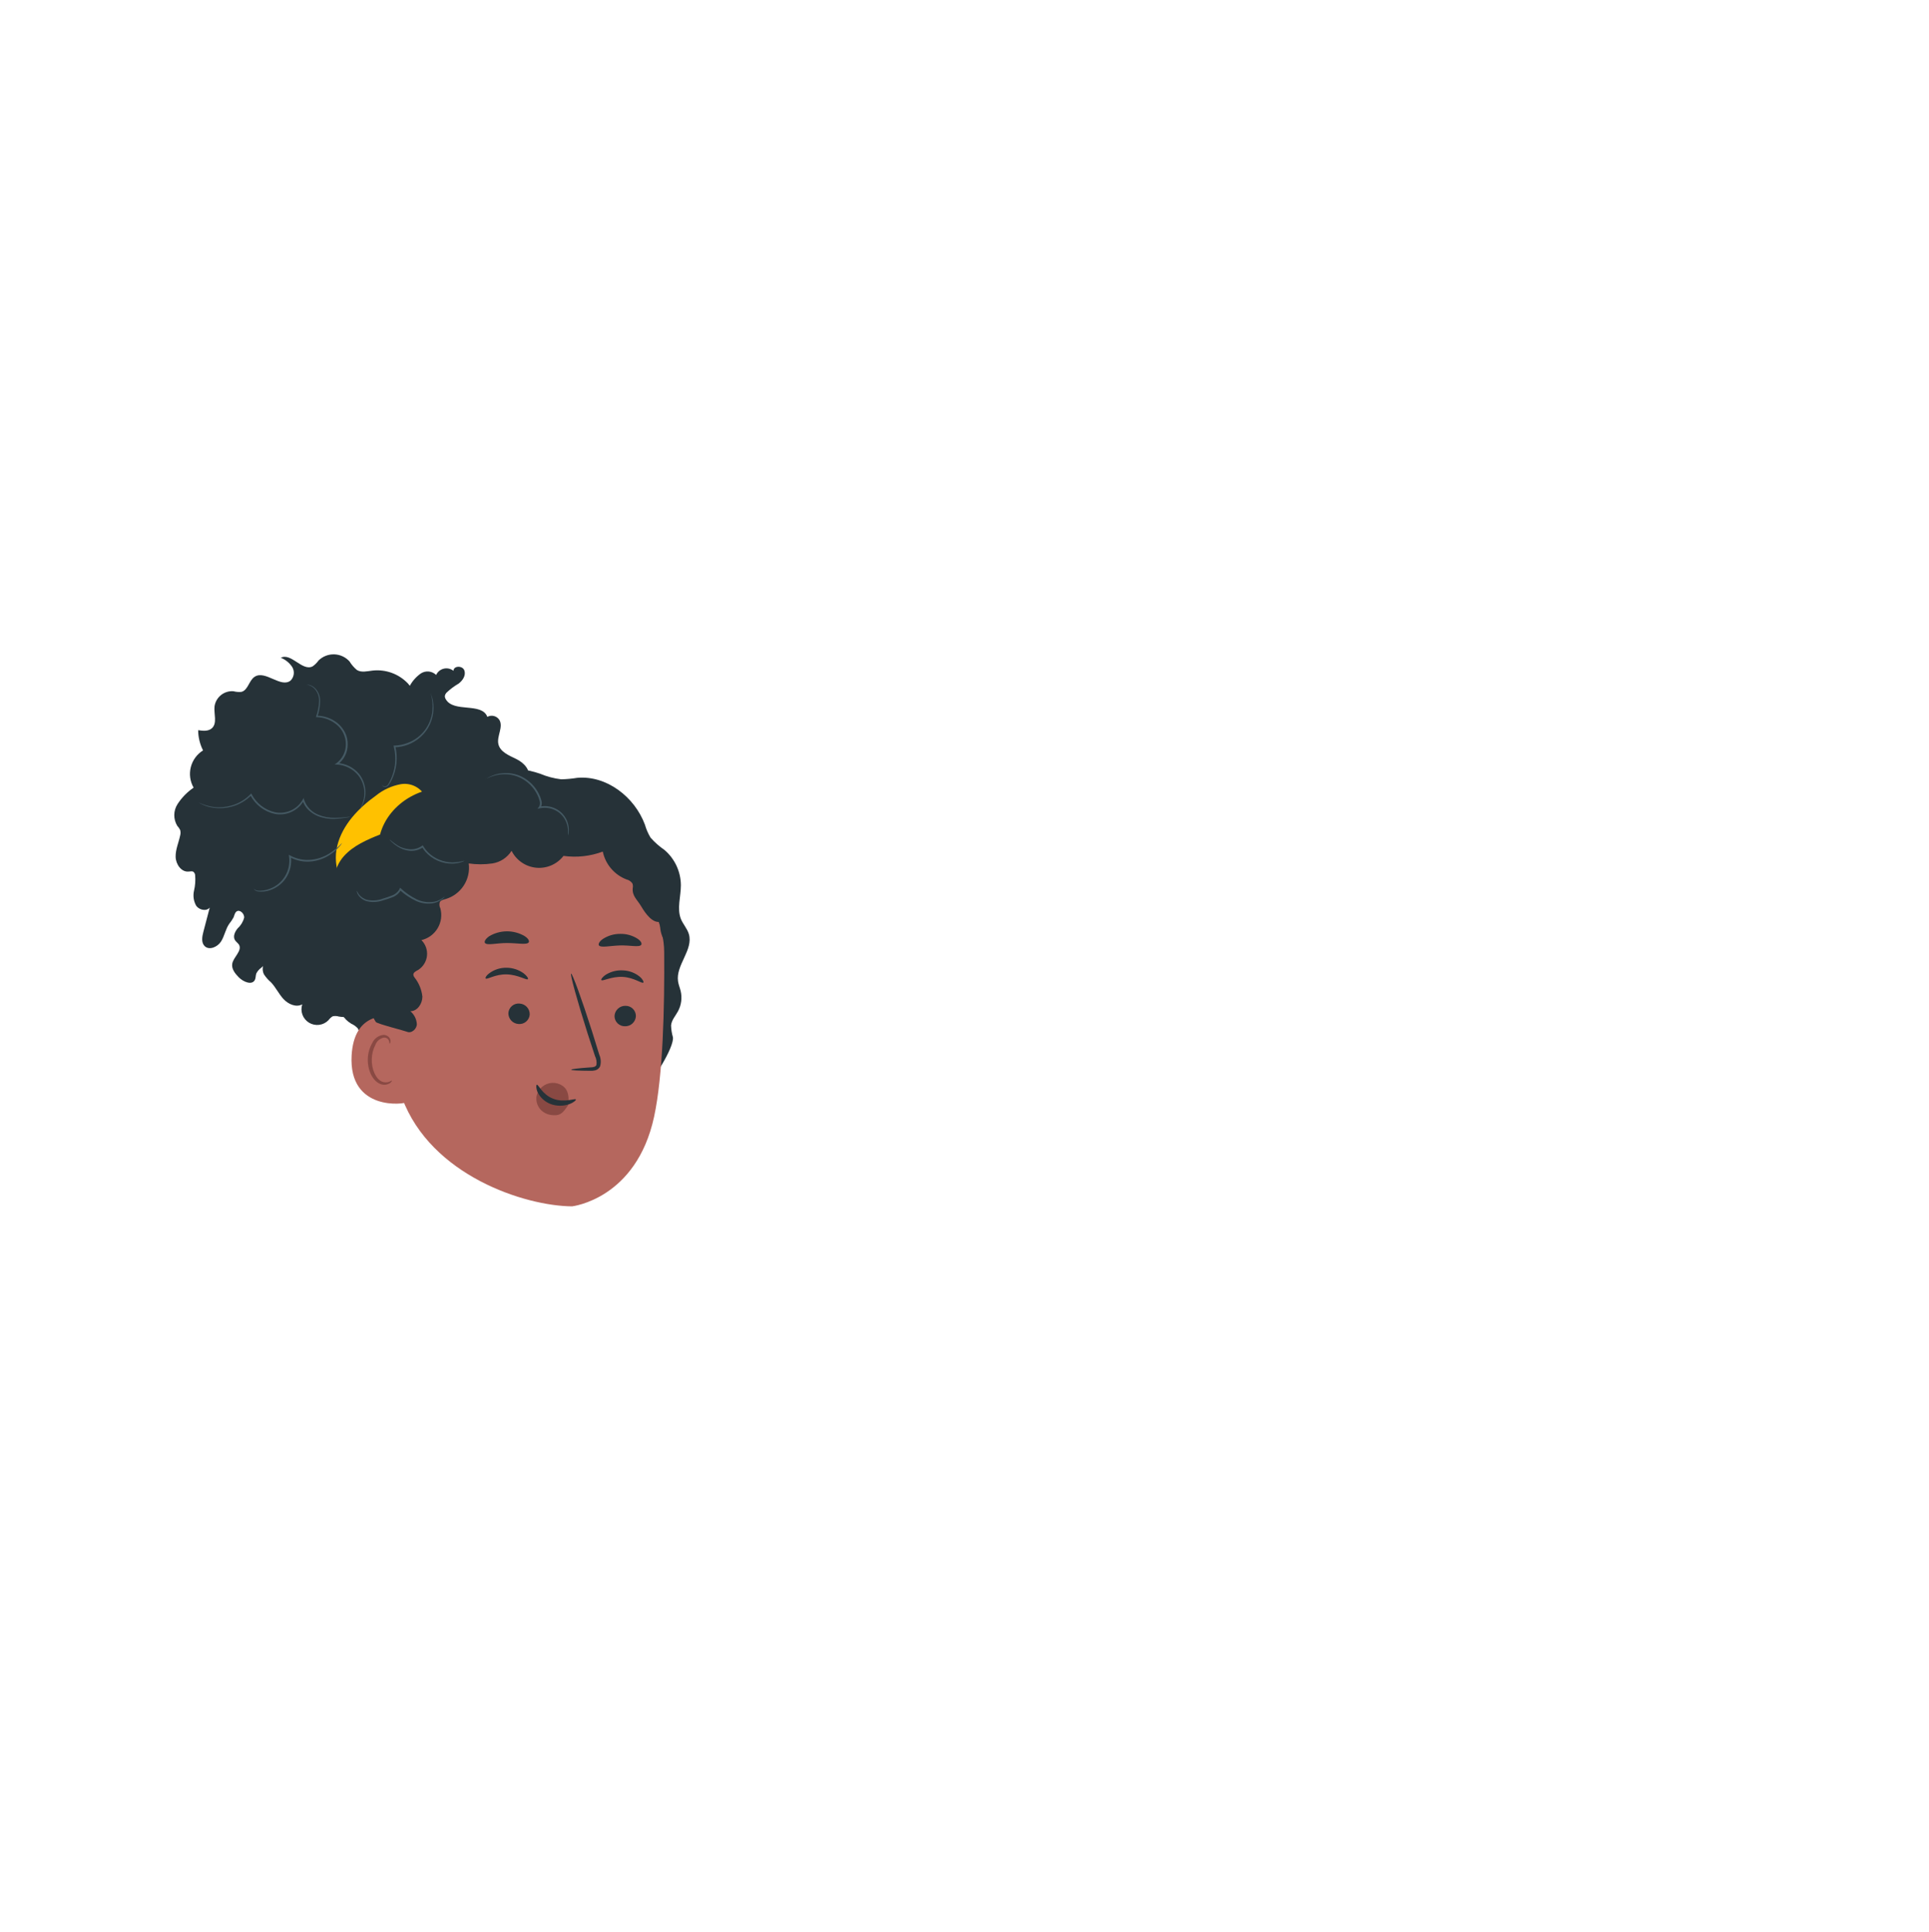 <?xml version="1.0" encoding="UTF-8"?> <svg xmlns="http://www.w3.org/2000/svg" width="575" height="576" viewBox="0 0 575 576" fill="none"> <path d="M121.6 203.741C120.254 202.328 118.6 201.246 116.766 200.579C114.932 199.913 112.968 199.68 111.029 199.899C109.463 200.083 107.738 200.548 106.393 199.728C105.524 199.002 104.78 198.138 104.19 197.171C103.614 196.532 102.915 196.015 102.135 195.652C101.355 195.289 100.509 195.088 99.649 195.059C98.789 195.031 97.932 195.176 97.129 195.486C96.327 195.796 95.595 196.266 94.978 196.865C94.485 197.552 93.881 198.151 93.192 198.639C90.121 200.23 86.768 194.467 83.71 196.082C85.08 196.62 86.254 197.563 87.074 198.786C87.468 199.407 87.642 200.143 87.569 200.874C87.495 201.606 87.179 202.292 86.671 202.823C83.795 205.27 79.122 199.667 75.916 201.735C74.191 202.848 73.947 205.772 71.94 206.249C71.148 206.323 70.348 206.257 69.579 206.053C68.245 205.952 66.923 206.361 65.879 207.196C64.834 208.032 64.145 209.232 63.951 210.556C63.706 212.831 64.844 215.608 63.131 217.113C62.067 218.043 60.464 217.884 59.069 217.664C59.082 219.76 59.581 221.824 60.525 223.695C58.711 224.821 57.404 226.606 56.879 228.676C56.354 230.746 56.653 232.938 57.712 234.792C55.81 236.093 54.185 237.756 52.928 239.686C52.305 240.651 51.966 241.773 51.951 242.922C51.936 244.071 52.245 245.201 52.842 246.182C53.185 246.547 53.473 246.959 53.699 247.406C53.852 247.95 53.852 248.526 53.699 249.07C53.246 251.199 52.304 253.254 52.353 255.42C52.402 257.585 54.004 259.983 56.17 259.812C56.672 259.812 57.234 259.604 57.65 259.885C57.799 260.006 57.921 260.157 58.01 260.327C58.098 260.498 58.151 260.685 58.164 260.876C58.304 262.429 58.192 263.995 57.834 265.513C57.479 267.053 57.719 268.67 58.507 270.04C59.412 271.263 61.529 271.753 62.52 270.541C61.883 272.988 61.251 275.398 60.623 277.772C60.244 279.216 59.938 280.941 60.978 282.005C62.336 283.388 64.82 282.311 65.872 280.684C66.924 279.057 67.206 277.013 68.319 275.398C68.822 274.786 69.264 274.126 69.64 273.429C69.873 272.841 69.958 272.205 70.448 271.753C71.426 270.957 72.894 272.328 72.772 273.575C72.445 274.802 71.769 275.907 70.827 276.756C70.032 277.735 69.383 279.118 70.019 280.207C70.325 280.733 70.888 281.075 71.243 281.614C72.258 283.461 69.555 285.284 69.224 287.315C68.98 288.844 70.093 290.239 71.194 291.352C72.528 292.698 75.121 293.799 75.978 292.099C76.271 291.511 76.173 290.789 76.406 290.178C76.758 289.488 77.275 288.896 77.911 288.453C79.358 287.151 80.385 285.447 80.859 283.559C79.256 285.529 77.544 288.135 78.669 290.422C79.245 291.317 79.95 292.121 80.761 292.808C82.205 294.313 83.086 296.283 84.505 297.812C85.924 299.341 88.261 300.393 90.096 299.39C89.764 300.399 89.785 301.491 90.155 302.486C90.525 303.481 91.222 304.322 92.132 304.869C93.042 305.416 94.111 305.639 95.164 305.499C96.216 305.359 97.191 304.866 97.926 304.101C98.257 303.646 98.672 303.26 99.15 302.963C99.756 302.818 100.39 302.839 100.985 303.024C102.827 303.347 104.723 303.154 106.463 302.468C108.203 301.781 109.72 300.627 110.846 299.133L108.974 298.473C112.644 298.02 116.462 297.506 119.52 295.439C122.579 293.371 124.585 289.223 123.007 285.871C122.334 284.427 121.025 282.935 121.624 281.455C121.908 280.981 122.288 280.573 122.739 280.254C123.189 279.936 123.702 279.716 124.243 279.607L137.346 275.08C139.462 274.346 141.689 273.539 143.108 271.801C144.527 270.064 144.662 267.091 142.802 265.843C143.833 263.815 145.415 262.119 147.366 260.949C149.544 259.726 152.076 259.09 154.315 257.903C156.554 256.716 158.597 254.551 158.45 252.018C158.304 249.486 154.78 247.516 153.079 249.339C153.446 245.534 160.237 245.338 160.836 241.558C161.325 238.499 157.41 236.872 155.404 234.511C155.82 233.446 156.909 232.761 157.361 231.709C158.304 229.507 156.028 227.292 153.862 226.24C151.697 225.188 149.066 224.136 148.553 221.787C148.039 219.438 150.106 216.697 148.846 214.593C148.474 214.021 147.899 213.609 147.237 213.442C146.575 213.274 145.874 213.362 145.274 213.688C143.561 209.283 135.278 212.538 132.892 208.463C132.681 208.151 132.581 207.776 132.611 207.399C132.678 207.082 132.826 206.787 133.039 206.543C134.147 205.476 135.379 204.548 136.71 203.778C137.933 202.848 138.949 201.331 138.41 199.838C137.872 198.346 135.156 198.431 135.18 199.973C134.78 199.653 134.312 199.428 133.812 199.316C133.312 199.203 132.793 199.206 132.295 199.324C131.796 199.442 131.331 199.672 130.934 199.996C130.537 200.32 130.22 200.731 130.005 201.196C129.407 200.616 128.63 200.256 127.801 200.176C126.971 200.096 126.139 200.3 125.442 200.756C124.081 201.71 122.958 202.966 122.163 204.426" fill="#263238"></path> <path d="M100.532 252.116C102.073 245.852 106.869 240.885 112.106 237.129C114.236 235.417 116.759 234.261 119.446 233.764C120.782 233.536 122.156 233.704 123.397 234.248C124.639 234.791 125.694 235.687 126.432 236.823L125.931 241.325C126.285 248.495 120.584 254.355 117.746 260.962C116.522 263.837 115.482 267.299 112.583 268.461C111.011 268.991 109.298 268.921 107.775 268.266C101.755 265.978 98.978 258.368 100.532 252.116Z" fill="#FFC100"></path> <path d="M98.905 285.21C97.049 282.391 96.242 279.009 96.624 275.655C97.007 272.302 98.554 269.188 100.997 266.859C98.55 263.433 99.675 258.38 102.502 255.224C105.328 252.067 109.377 250.33 113.292 248.764C115.825 239.184 126.983 232.859 136.538 235.612C141.872 228.455 152.614 227.769 161.007 230.645C163.013 231.496 165.131 232.056 167.296 232.308C168.894 232.272 170.489 232.124 172.067 231.868C180.827 231.085 189.195 237.594 192.242 245.84C192.627 247.193 193.191 248.489 193.918 249.694C195.143 251.085 196.536 252.318 198.065 253.364C199.587 254.662 200.811 256.273 201.656 258.086C202.5 259.9 202.945 261.873 202.959 263.873C202.959 267.262 201.736 270.798 202.959 273.93C203.608 275.508 204.843 276.805 205.333 278.433C206.74 283.155 201.381 287.67 202.115 292.539C202.262 293.53 202.665 294.46 202.898 295.438C203.371 297.462 203.093 299.588 202.115 301.421C201.369 302.816 200.194 304.064 200.035 305.642C200.062 306.844 200.247 308.037 200.586 309.19C201.038 312.102 194.346 322.929 191.789 324.385L117.452 321.767C114.671 321.007 112.194 319.401 110.364 317.172C108.534 314.943 107.441 312.201 107.236 309.325C107.312 308.367 107.113 307.408 106.661 306.56C106.109 305.96 105.438 305.481 104.692 305.153C100.018 302.375 99.737 295.781 100.471 290.386C100.605 289.637 100.605 288.871 100.471 288.122C100.15 287.056 99.617 286.066 98.905 285.21V285.21Z" fill="#263238"></path> <path fill-rule="evenodd" clip-rule="evenodd" d="M142.827 252.52C129.479 258.368 120.56 273.123 120.193 286.287L119.863 327.309C128.5 350.5 156.5 359.5 170.513 359.608C170.513 359.608 189.673 357.492 194.982 332.864C197.625 320.629 198.114 300.332 197.98 283.73C197.857 268.767 183.445 254.367 179.396 253.217C174.189 250.007 168.131 248.454 162.023 248.764C161.382 248.811 160.696 248.845 159.966 248.883C155.734 249.098 150.006 249.389 142.827 252.52Z" fill="#B5675E"></path> <path d="M159.894 327.004C160.073 325.829 160.673 324.759 161.582 323.994C162.412 323.281 163.452 322.86 164.544 322.796C165.636 322.732 166.719 323.028 167.626 323.639C169.461 324.863 169.694 327.053 169.351 329.463C168.323 330.882 167.565 332.277 165.815 332.436C165.546 332.436 165.277 332.436 165.008 332.436C163.646 332.424 162.337 331.905 161.338 330.98C160.815 330.467 160.414 329.844 160.164 329.156C159.914 328.468 159.822 327.732 159.894 327.004Z" fill="#894943"></path> <path d="M189.55 302.877C189.518 303.709 189.16 304.495 188.554 305.065C187.947 305.635 187.14 305.943 186.308 305.923C185.901 305.935 185.495 305.865 185.116 305.717C184.736 305.569 184.39 305.346 184.098 305.062C183.806 304.778 183.574 304.438 183.416 304.063C183.257 303.688 183.176 303.284 183.176 302.877C183.214 302.045 183.576 301.261 184.184 300.692C184.792 300.123 185.598 299.814 186.43 299.831C186.837 299.821 187.241 299.892 187.619 300.041C187.997 300.19 188.341 300.413 188.632 300.697C188.923 300.98 189.154 301.32 189.311 301.694C189.469 302.069 189.55 302.471 189.55 302.877V302.877Z" fill="#263238"></path> <path d="M191.752 292.906C191.337 293.298 189.024 291.389 185.635 291.206C182.246 291.022 179.604 292.6 179.261 292.16C179.09 291.964 179.53 291.242 180.668 290.496C182.215 289.571 184.009 289.144 185.807 289.273C187.596 289.356 189.312 290.012 190.7 291.144C191.642 291.964 191.96 292.735 191.752 292.906Z" fill="#263238"></path> <path d="M170.269 318.88C170.269 318.684 172.422 318.427 175.897 318.183C176.777 318.183 177.609 318.011 177.793 317.424C177.918 316.523 177.765 315.605 177.352 314.794L175.126 307.979C172.055 298.302 169.877 290.349 170.232 290.227C170.587 290.104 173.437 297.861 176.508 307.551C177.242 309.932 177.948 312.212 178.625 314.39C179.114 315.478 179.205 316.704 178.882 317.852C178.742 318.158 178.533 318.427 178.272 318.64C178.011 318.852 177.705 319.001 177.377 319.076C176.887 319.184 176.385 319.225 175.884 319.198C172.373 319.174 170.269 319.076 170.269 318.88Z" fill="#263238"></path> <path d="M191.141 281.65C190.517 282.457 187.923 281.748 184.84 281.834C181.757 281.919 179.175 282.592 178.539 281.834C178.258 281.454 178.637 280.61 179.763 279.864C181.273 278.893 183.032 278.379 184.828 278.383C186.616 278.334 188.38 278.806 189.905 279.741C191.067 280.463 191.41 281.259 191.141 281.65Z" fill="#263238"></path> <path d="M151.538 301.972C151.517 302.804 151.821 303.611 152.385 304.223C152.949 304.835 153.729 305.203 154.56 305.251C154.965 305.289 155.375 305.246 155.764 305.124C156.153 305.003 156.513 304.804 156.824 304.541C157.136 304.278 157.391 303.955 157.576 303.591C157.76 303.228 157.87 302.831 157.9 302.425C157.92 301.594 157.616 300.788 157.051 300.178C156.487 299.568 155.707 299.202 154.878 299.158C154.472 299.118 154.063 299.159 153.674 299.28C153.286 299.4 152.925 299.597 152.613 299.86C152.302 300.122 152.046 300.444 151.862 300.807C151.677 301.17 151.567 301.566 151.538 301.972V301.972Z" fill="#263238"></path> <path d="M144.784 291.683C145.163 292.099 147.61 290.361 151.048 290.459C154.486 290.557 156.97 292.294 157.349 291.878C157.532 291.695 157.141 290.936 156.064 290.117C154.593 289.065 152.833 288.492 151.024 288.477C149.24 288.435 147.49 288.966 146.032 289.994C144.955 290.741 144.576 291.487 144.784 291.683Z" fill="#263238"></path> <path d="M144.576 281.112C145.249 281.895 147.904 281.112 151.097 281.112C154.291 281.112 156.97 281.736 157.594 280.928C157.875 280.537 157.472 279.705 156.297 278.995C154.698 278.08 152.884 277.607 151.041 277.624C149.199 277.641 147.394 278.148 145.812 279.093C144.65 279.925 144.271 280.72 144.576 281.112Z" fill="#263238"></path> <path d="M122.896 310.01C122.994 308.162 121.098 303.684 119.226 303.293C114.332 302.265 105.572 302.18 104.814 314.561C103.835 331.555 121.049 329.108 121.11 328.557C121.171 328.007 122.554 316.396 122.896 310.01Z" fill="#B5675E"></path> <path d="M116.816 322.085C116.743 322.085 116.51 322.281 115.996 322.477C115.279 322.734 114.49 322.703 113.794 322.391C112.045 321.62 110.711 318.721 110.821 315.626C110.869 314.173 111.236 312.748 111.898 311.454C112.092 310.937 112.408 310.474 112.819 310.106C113.23 309.737 113.724 309.473 114.259 309.337C114.602 309.263 114.96 309.314 115.27 309.48C115.579 309.646 115.819 309.916 115.948 310.242C116.143 310.732 116.021 311.062 116.107 311.099C116.192 311.136 116.486 310.842 116.4 310.132C116.327 309.707 116.111 309.318 115.788 309.031C115.57 308.841 115.315 308.697 115.04 308.607C114.765 308.516 114.474 308.482 114.186 308.505C113.48 308.6 112.812 308.874 112.244 309.303C111.676 309.732 111.228 310.3 110.944 310.952C110.138 312.373 109.689 313.968 109.635 315.601C109.537 319.015 111.078 322.318 113.488 323.174C113.935 323.336 114.412 323.395 114.885 323.347C115.357 323.298 115.813 323.143 116.217 322.893C116.767 322.501 116.877 322.122 116.816 322.085Z" fill="#894943"></path> <path d="M201.724 284.134C198.42 281.81 196.389 278.775 196.83 274.762C194.53 275.313 192.389 272.316 191.165 270.236C189.942 268.156 188.388 267.116 188.608 264.755C188.703 264.294 188.674 263.817 188.523 263.372C188.103 262.748 187.459 262.31 186.724 262.149C184.95 261.465 183.375 260.348 182.144 258.899C180.913 257.449 180.065 255.715 179.677 253.854C175.942 255.249 171.918 255.69 167.969 255.138C167.019 256.369 165.772 257.338 164.345 257.954C162.918 258.571 161.358 258.814 159.811 258.663C158.263 258.511 156.78 257.969 155.5 257.087C154.22 256.205 153.185 255.013 152.492 253.621C151.863 254.623 151.026 255.477 150.039 256.127C149.051 256.778 147.935 257.208 146.766 257.389C144.429 257.726 142.056 257.726 139.719 257.389C140.031 259.707 139.496 262.06 138.213 264.015C136.93 265.971 134.984 267.398 132.733 268.034C132.122 268.193 131.412 268.339 131.106 268.89C131.005 269.201 130.966 269.528 130.994 269.854C131.021 270.18 131.113 270.497 131.265 270.786C131.534 271.779 131.599 272.815 131.459 273.834C131.318 274.852 130.973 275.832 130.446 276.714C129.918 277.597 129.219 278.364 128.388 278.971C127.558 279.577 126.614 280.01 125.613 280.244C126.226 280.85 126.693 281.587 126.981 282.4C127.268 283.213 127.368 284.08 127.273 284.937C127.177 285.794 126.889 286.618 126.43 287.347C125.971 288.077 125.353 288.693 124.622 289.15C123.986 289.481 123.154 289.897 123.215 290.606C123.252 290.881 123.367 291.14 123.545 291.352C124.862 293.002 125.681 294.992 125.906 297.09C125.906 299.195 124.414 301.458 122.31 301.434C122.878 301.905 123.344 302.488 123.679 303.147C124.013 303.806 124.209 304.526 124.255 305.263C124.255 306.743 122.64 308.163 121.294 307.551C120.719 307.294 112.375 305.177 112.033 304.651C107.591 297.886 114.015 291.034 114.92 282.996C115.993 274.938 118.925 267.24 123.484 260.509C125.275 257.624 127.444 254.991 129.932 252.679C132.91 250.202 136.161 248.072 139.621 246.329C144.038 243.883 148.589 241.436 153.556 240.579C162.806 238.928 172.128 242.757 180.472 247.161C183.695 248.724 186.691 250.716 189.379 253.083C192.383 256.142 194.823 259.708 196.585 263.617C199.313 269.171 201.479 275.117 201.773 281.296" fill="#263238"></path> <path d="M144.649 232.284C144.649 232.284 145.102 232.051 145.946 231.696C147.139 231.191 148.409 230.893 149.702 230.816C151.607 230.679 153.514 231.059 155.22 231.917C157.335 232.98 159.051 234.696 160.114 236.81C160.433 237.434 160.684 238.09 160.86 238.768C160.954 239.064 160.982 239.377 160.944 239.685C160.906 239.993 160.803 240.29 160.64 240.554L160.199 241.105L160.885 240.946C162.673 240.555 164.544 240.88 166.097 241.851C167.33 242.622 168.278 243.773 168.8 245.13C169.156 246.029 169.331 246.989 169.314 247.956C169.29 248.306 169.29 248.658 169.314 249.008C169.355 248.927 169.383 248.841 169.4 248.751C169.466 248.495 169.507 248.233 169.522 247.968C169.61 246.97 169.481 245.964 169.143 245.02C168.629 243.569 167.653 242.327 166.366 241.484C165.553 240.957 164.643 240.595 163.69 240.421C162.737 240.247 161.758 240.263 160.811 240.469L161.068 240.86C161.28 240.539 161.419 240.175 161.474 239.795C161.529 239.414 161.499 239.026 161.386 238.658C161.209 237.94 160.946 237.246 160.603 236.59C159.5 234.407 157.724 232.635 155.538 231.537C153.745 230.669 151.747 230.309 149.763 230.497C148.443 230.61 147.157 230.971 145.971 231.562C145.648 231.718 145.337 231.897 145.041 232.1C144.735 232.198 144.637 232.271 144.649 232.284Z" fill="#455A64"></path> <path d="M116.155 250.306C116.155 250.306 116.314 250.563 116.718 250.942C117.277 251.483 117.892 251.963 118.553 252.373C119.559 253.021 120.695 253.438 121.881 253.597C123.386 253.788 124.907 253.413 126.151 252.545L125.784 252.471L126.249 253.193L126.787 253.891C127.799 255.034 129.047 255.945 130.446 256.56C131.844 257.175 133.359 257.478 134.886 257.451C135.806 257.436 136.718 257.279 137.59 256.986C137.915 256.897 138.221 256.752 138.495 256.558C137.299 256.889 136.066 257.07 134.825 257.096C133.511 257.067 132.213 256.797 130.996 256.301C129.502 255.706 128.172 254.762 127.117 253.548C126.946 253.328 126.763 253.12 126.604 252.9L126.163 252.214L126.004 251.982L125.796 252.141C124.654 252.944 123.256 253.301 121.869 253.144C120.74 253.03 119.648 252.679 118.663 252.117C117.048 251.113 116.216 250.232 116.155 250.306Z" fill="#455A64"></path> <path d="M106.38 265.55C106.366 265.651 106.366 265.754 106.38 265.856C106.447 266.154 106.563 266.439 106.722 266.7C107.322 267.66 108.261 268.359 109.353 268.657C110.977 269.037 112.676 268.939 114.247 268.376C115.115 268.119 116.033 267.85 116.975 267.47C117.999 267.101 118.864 266.387 119.422 265.452L119.544 265.195L119.14 265.293C120.594 266.63 122.245 267.735 124.034 268.572C125.514 269.25 127.153 269.504 128.769 269.306C129.857 269.164 130.89 268.743 131.766 268.082C132.006 267.91 132.224 267.708 132.415 267.483C132.549 267.324 132.611 267.238 132.598 267.238C132.586 267.238 132.28 267.507 131.656 267.911C130.776 268.473 129.773 268.813 128.732 268.902C127.186 269.042 125.631 268.763 124.23 268.094C122.508 267.246 120.918 266.154 119.507 264.852L119.251 264.632L119.104 264.95L119.006 265.183C118.497 266.009 117.719 266.635 116.804 266.957C115.935 267.308 115.049 267.614 114.149 267.874C112.669 268.433 111.062 268.565 109.512 268.253C108.481 268.002 107.571 267.396 106.943 266.541C106.734 266.223 106.546 265.892 106.38 265.55V265.55Z" fill="#455A64"></path> <path d="M91.405 204.12C91.405 204.12 91.699 204.12 92.2 204.303C92.927 204.551 93.562 205.012 94.023 205.625C94.756 206.568 95.145 207.734 95.124 208.928C95.072 210.489 94.779 212.032 94.256 213.504L94.17 213.773H94.415C96.511 213.827 98.534 214.562 100.177 215.865C101.105 216.587 101.85 217.517 102.354 218.579C102.857 219.641 103.105 220.807 103.077 221.982C103.071 223.051 102.819 224.104 102.339 225.059C101.859 226.014 101.166 226.845 100.312 227.488L99.725 227.904H100.446C101.653 227.972 102.833 228.287 103.912 228.83C104.992 229.373 105.948 230.132 106.723 231.06C107.945 232.56 108.61 234.436 108.607 236.37C108.612 237.633 108.353 238.883 107.848 240.04C107.481 240.86 107.2 241.264 107.224 241.264C107.249 241.264 107.322 241.178 107.457 240.995C107.66 240.712 107.84 240.413 107.995 240.102C108.741 238.61 109.048 236.938 108.882 235.279C108.715 233.62 108.081 232.043 107.053 230.73C106.25 229.764 105.257 228.974 104.134 228.41C103.012 227.846 101.786 227.52 100.532 227.451L100.654 227.892C101.578 227.21 102.33 226.322 102.848 225.298C103.367 224.274 103.638 223.142 103.64 221.995C103.686 220.722 103.408 219.459 102.832 218.324C102.271 217.232 101.487 216.269 100.532 215.498C98.788 214.124 96.635 213.37 94.415 213.357L94.623 213.626C95.135 212.108 95.407 210.518 95.43 208.916C95.433 207.659 95.001 206.44 94.207 205.466C93.697 204.84 93.004 204.391 92.225 204.181C92.02 204.13 91.811 204.102 91.601 204.095C91.478 204.095 91.405 204.108 91.405 204.12Z" fill="#455A64"></path> <path d="M59.253 239.233C59.334 239.306 59.425 239.368 59.522 239.417C59.791 239.576 60.069 239.719 60.354 239.845C61.422 240.327 62.556 240.649 63.718 240.799C65.511 241.039 67.332 240.918 69.077 240.445C71.32 239.844 73.361 238.652 74.987 236.994H74.595C75.326 238.417 76.364 239.66 77.633 240.633C78.903 241.606 80.372 242.285 81.936 242.622C83.626 242.946 85.374 242.729 86.934 242.002C88.493 241.275 89.784 240.075 90.622 238.573H90.182C90.536 239.716 91.186 240.746 92.066 241.558C92.856 242.282 93.767 242.861 94.757 243.271C96.394 243.903 98.144 244.182 99.896 244.09C101.02 244.043 102.14 243.92 103.248 243.723C103.663 243.677 104.073 243.591 104.472 243.467C104.061 243.468 103.652 243.505 103.248 243.577C102.477 243.65 101.34 243.785 99.908 243.797C98.209 243.845 96.517 243.541 94.941 242.904C93.945 242.516 93.046 241.915 92.306 241.144C91.567 240.373 91.005 239.449 90.659 238.438L90.488 237.863L90.218 238.401C89.419 239.799 88.203 240.913 86.74 241.586C85.277 242.259 83.64 242.459 82.058 242.157C80.569 241.834 79.17 241.188 77.958 240.264C76.747 239.34 75.753 238.161 75.048 236.811L74.889 236.517L74.656 236.762C73.099 238.368 71.145 239.533 68.992 240.139C67.301 240.629 65.53 240.783 63.78 240.591C62.211 240.371 60.684 239.914 59.253 239.233V239.233Z" fill="#455A64"></path> <path d="M75.721 264.938C75.721 264.938 75.721 265.073 75.904 265.256C76.154 265.512 76.48 265.679 76.834 265.733C78.109 265.906 79.407 265.763 80.614 265.317C82.425 264.684 83.994 263.504 85.104 261.94C86.461 260 87.033 257.618 86.707 255.273V255.212L86.328 255.481C88.381 256.616 90.742 257.066 93.069 256.765C94.949 256.529 96.749 255.864 98.33 254.82C99.387 254.142 100.342 253.319 101.168 252.373C101.49 252.04 101.765 251.666 101.988 251.26C100.831 252.496 99.519 253.577 98.085 254.477C96.528 255.441 94.778 256.051 92.959 256.264C90.743 256.534 88.497 256.106 86.536 255.04L86.083 254.796L86.156 255.309C86.447 257.325 86.038 259.38 84.999 261.132C83.959 262.884 82.352 264.227 80.443 264.938C79.278 265.4 78.023 265.592 76.773 265.501C76.365 265.446 75.992 265.246 75.721 264.938V264.938Z" fill="#455A64"></path> <path d="M128.39 206.678C128.882 208.377 129.048 210.153 128.879 211.914C128.675 214.033 127.878 216.052 126.58 217.74C125.282 219.427 123.535 220.716 121.539 221.457C120.29 221.951 118.966 222.224 117.624 222.264H117.306L117.379 222.57C117.841 224.367 117.953 226.236 117.709 228.076C117.51 229.543 117.098 230.973 116.486 232.321C116.265 232.828 116.007 233.319 115.715 233.789C115.619 233.96 115.485 234.107 115.324 234.219C115.163 234.331 114.979 234.406 114.785 234.438C114.662 234.446 114.539 234.429 114.423 234.387C114.307 234.345 114.201 234.279 114.112 234.193C114.002 234.071 113.978 233.96 113.966 233.973C113.953 233.985 113.966 234.083 114.039 234.242C114.126 234.357 114.238 234.451 114.368 234.515C114.498 234.579 114.641 234.611 114.785 234.609C115.013 234.597 115.235 234.529 115.431 234.412C115.627 234.294 115.792 234.131 115.911 233.936C116.244 233.469 116.534 232.974 116.779 232.456C118.277 229.342 118.649 225.805 117.832 222.448L117.587 222.754C118.995 222.729 120.388 222.451 121.698 221.934C123.967 221.051 125.913 219.498 127.277 217.481C128.365 215.826 129.022 213.925 129.185 211.951C129.298 210.632 129.183 209.303 128.843 208.023C128.748 207.679 128.633 207.34 128.5 207.008C128.463 206.763 128.402 206.665 128.39 206.678Z" fill="#455A64"></path> <path d="M160.016 323.357C160.469 323.162 161.558 326.245 164.91 327.529C168.262 328.814 171.48 327.321 171.651 327.737C171.761 327.921 171.125 328.594 169.755 329.12C167.953 329.774 165.978 329.774 164.176 329.12C162.455 328.482 161.044 327.208 160.236 325.56C159.722 324.287 159.808 323.406 160.016 323.357Z" fill="#263238"></path> </svg> 